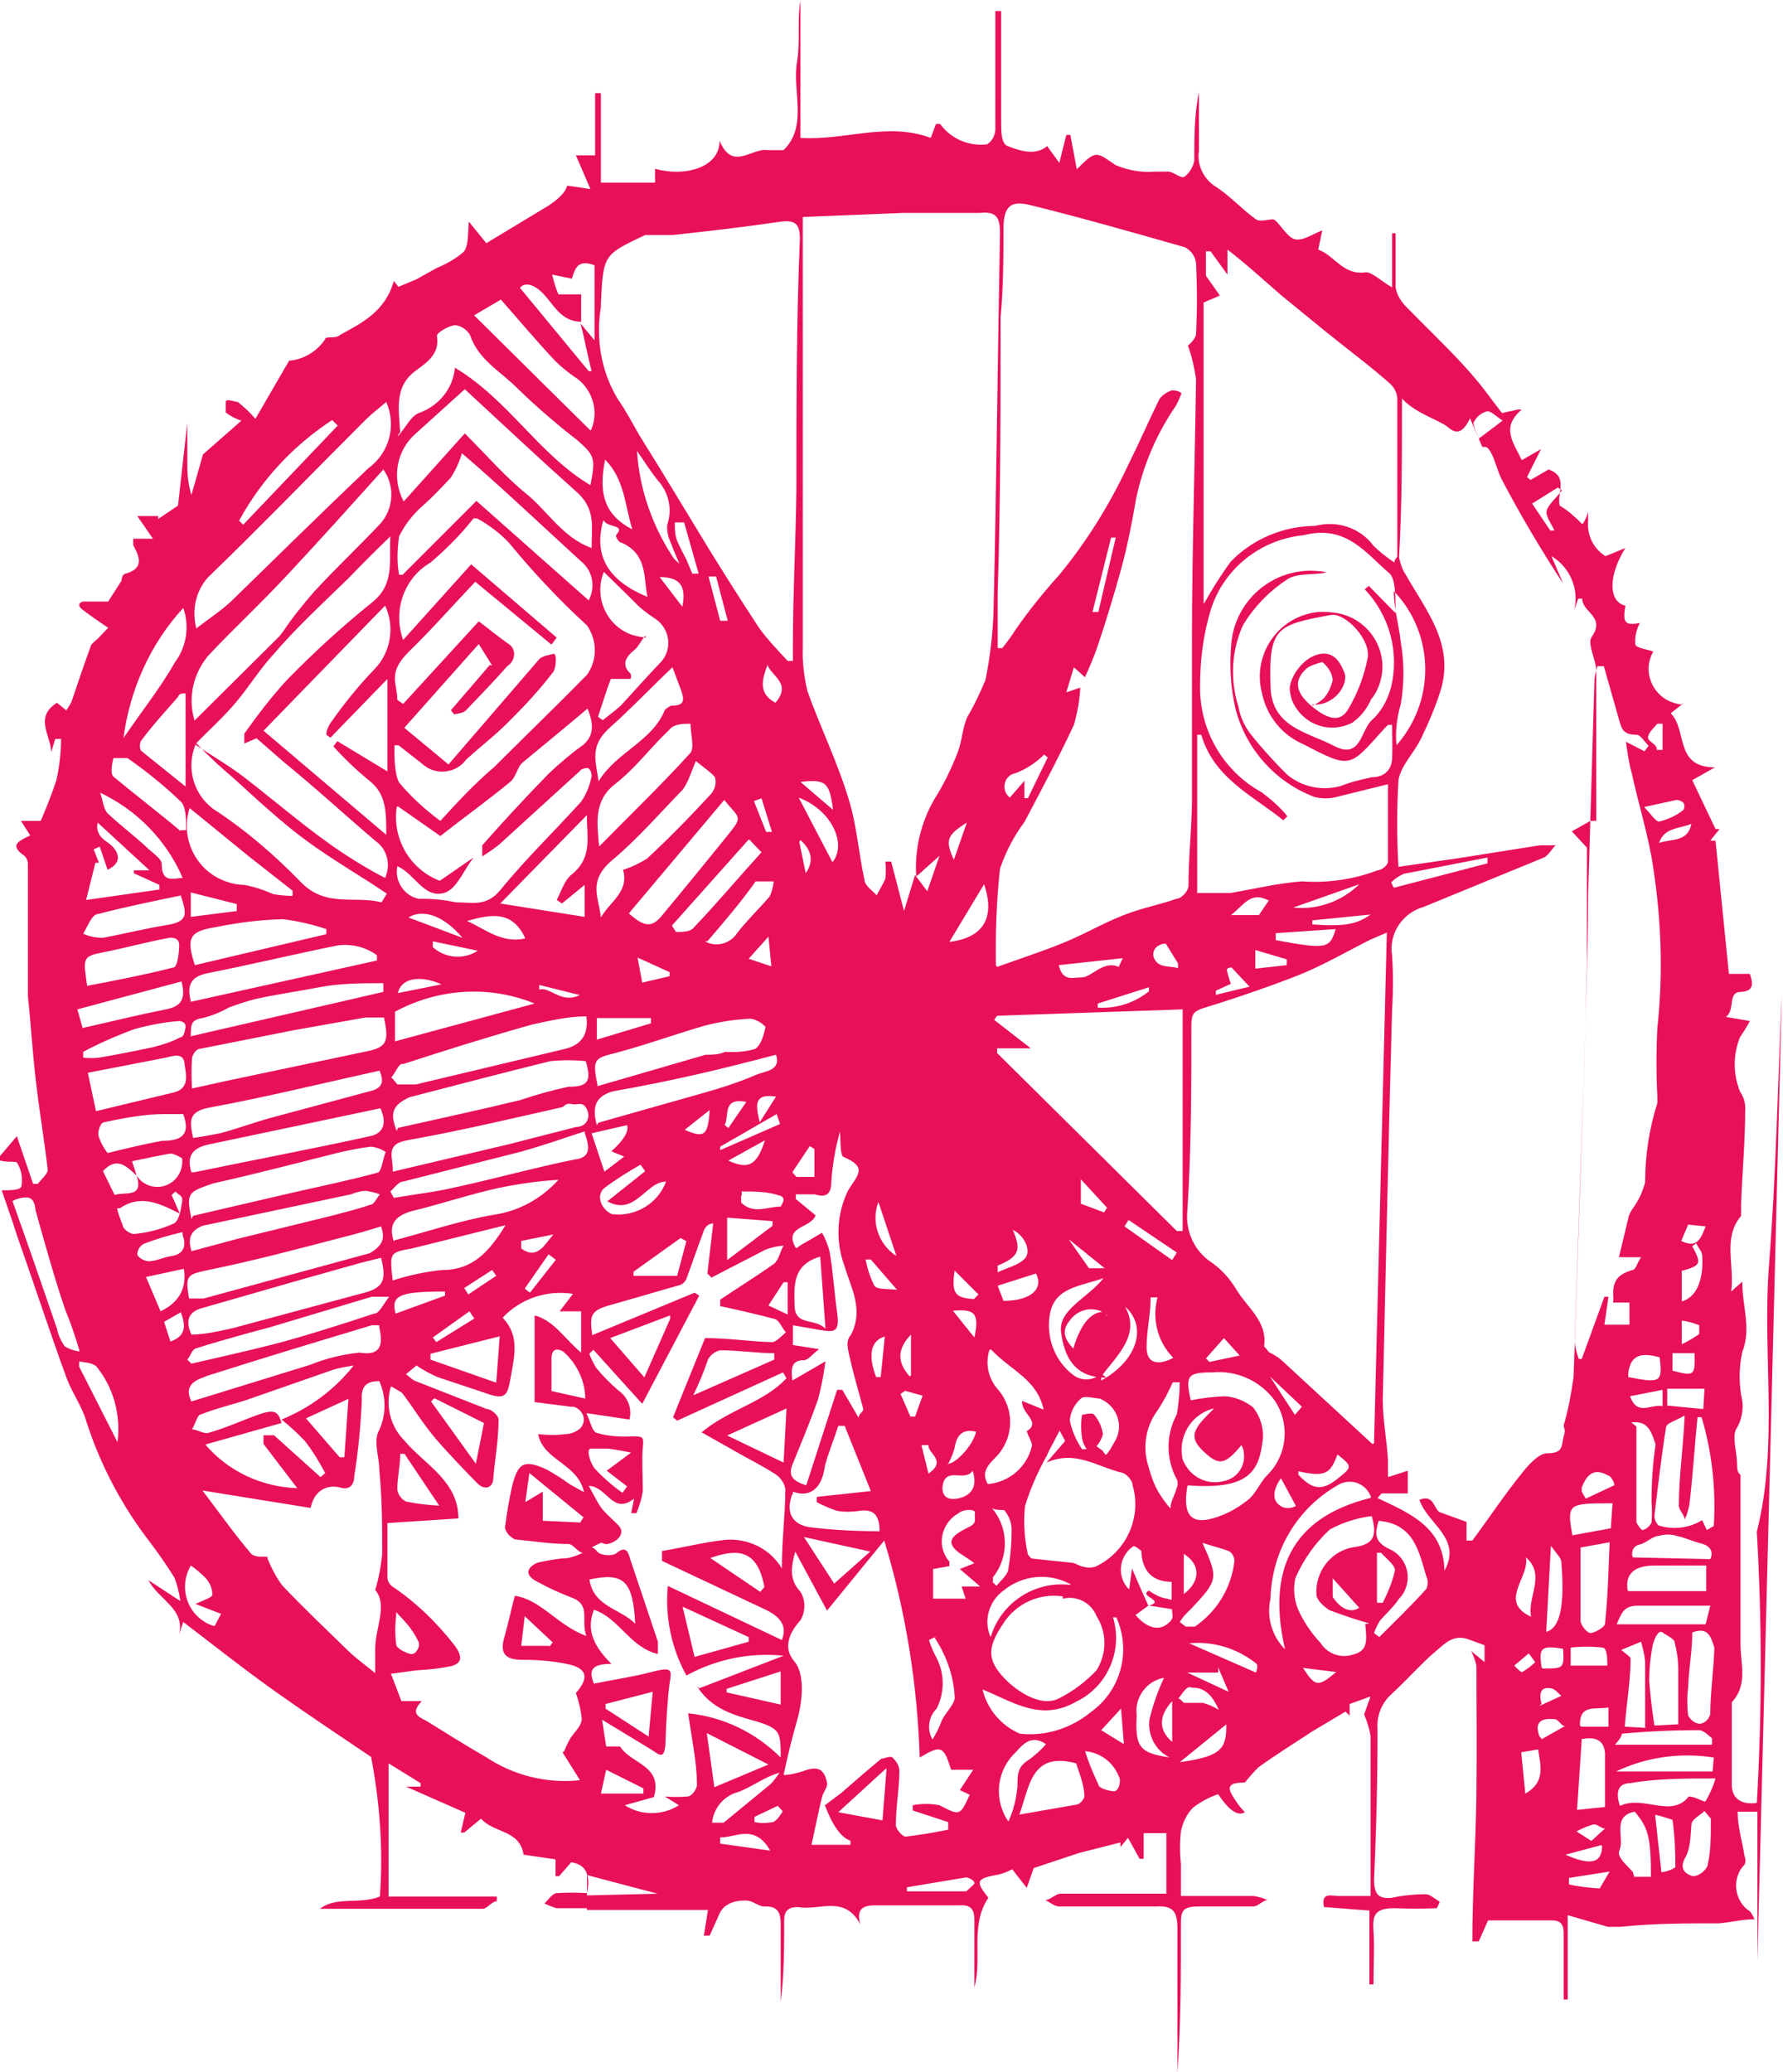 <?xml version="1.0" encoding="UTF-8"?>
<svg xmlns="http://www.w3.org/2000/svg" id="Layer_2" viewBox="0 0 30.65 35.62">
  <defs>
    <style>.cls-1{fill:#e81058;}</style>
  </defs>
  <g id="Layer_1-2">
    <path class="cls-1" d="m28.95,12.08l-.23.18c.29.29.06.93.76.93l-.39.22.4.84h.07s-.16.2-.16.2h.09s.23,2.29.23,2.29h.36c.06.17.07.3-.16.31s-.08.29-.25.43l.41.07c-.05.1-.11.19-.17.28-.12.3-.12.63,0,.93.06.09.1.2.09.32,0,.54-.05,1.07-.07,1.61v.21c-.32.38-.11.83-.17,1.3l.19-.17c0,.44.16.8,0,1.21-.06.28-.06.56,0,.84.02.16-.01.32-.09.46-.1.14,0,.41,0,.62s.06.15.06.21v2.9c0,.33.13.69-.15.99v.18c0,.41,0,.83,0,1.24,0,.22.15.35.43.31.09-1.55.09-3.11,0-4.66.38-1.51.09-3.06.21-4.59s.15-3.1.22-4.66c-.14,5.59-.28,11.13-.42,16.62v-2.56h-.34c0,.26.08.51.12.77.02.04.02.1,0,.14-.2.2-.19.53,0,.73.03.03.05.05.09.07.03.04.06.09.08.14-.22,0-.43.06-.62.07-.56,0-1.12,0-1.68.06-.07,0-.15,0-.22,0l-.69-.2v1.45s-.07,0-.07,0v-1.13c0-.19-.07-.24-.25-.23h-1.05s-.16.36-.16.36h-.11c0-.85.06-1.7.07-2.55s0-1.46,0-2.19c-.02-.09-.05-.17-.09-.25l.23.19v-.29s-.3-.11-.3-.11c-.26-.08-.41.11-.57.24s-.48.48-.73.71c-.17.15-.26.38-.24.61,0,.86-.02,1.72-.06,2.57,0,.24.06.35.31.32.19-.04.38-.06.58-.06.07,0,.16.08.24.13l-.05.11c-.24.01-.48.01-.72,0-.33,0-.39.1-.37.38s0,.61,0,.93h-.07s0-1.27,0-1.27l-.78-.06c-.06-.28.15-.18.28-.19h.52v-1.24c0-.5,0-1.01,0-1.51-.02-.13-.06-.25-.11-.37l.11-.31-.36.13v.2s-.07-.07-.07-.07l-.57.34c-.32.21-.64.41-.93.62-.08.08-.16.17-.23.26-.27,0-.33.06-.18.28.05.08.11.16.18.23q-.18.11-.46-.31c-.15.05-.3.13-.43.23-.11.11-.18.26-.21.41-.02.19-.02.37,0,.56v.55h1.25c.08.01.17.04.24.07-.08,0-.16.11-.25.11h-.93c-.29,0-.31.08-.31.31,0,.85,0,1.7-.06,2.55v-2.47c0-.29-.06-.41-.37-.39h-1.66c-.08,0-.16-.07-.24-.11.08,0,.18-.11.26-.11h1.82v-1.04h-.39v.44s-.07,0-.07,0l-.2-.36-.13.16v-.08s-.71.18-.71.18l-.78.26-.12.34-.25-.32c-.07.04-.15.07-.23.09-.39.07-.41.11-.18.4-.32.48-.1,1.03-.24,1.54v-1.16c0-.19-.07-.26-.25-.25h-1.45c-.2,0-.34.05-.26.33-.27-.52-.71-.23-1.07-.3-.18,0-.24.07-.24.24,0,.46,0,.93-.06,1.39v-1.34c0-.21-.06-.31-.29-.3-.08,0-.18-.09-.28-.1s-.38,0-.48.22-.11.25-.17.38h-.1s.07-.44.07-.44h-2.08v.41h0v-.44h-.52c-.07-.02-.14-.05-.21-.08.07-.07.13-.17.21-.18.17-.01.35-.01.52,0,.06-.29,0-.49-.27-.53l-.21.24h-.06s0-.29,0-.29l-.55-.08c-.06-.43-.52-.37-.73-.62l-.29.24h-.06s.08-.34.08-.34l-1.02-.45h.25v-.06s-.55-.34-.55-.34v2.29h1.86s0,.08,0,.08c-.08,0-.17.13-.24.13h-2.8c.29-.22.67-.07,1.03-.21.06-.8,0-1.61-.15-2.4-.52-.35-1.09-.73-1.64-1.12s-1.05-.79-1.59-1.2l-.07.21c.1-.44-.34-.58-.53-.93l.55.36c-.02-.14-.05-.27-.1-.4-.13-.21-.27-.41-.42-.61-.48-.62-.85-1.32-1.09-2.06-.07-.26-.24-.49-.34-.75-.3-.82-.57-1.65-.86-2.47-.08-.26-.18-.53-.26-.77.15,0,.34,0,.34-.08.02-.13,0-.27-.07-.38,0-.06-.19,0-.35-.07l.34-.4.28.82h.08c.06-.08.18-.18.17-.25-.06-.52-.15-1.04-.21-1.58s-.08-.93-.13-1.4v-.35c0-.28,0-.56,0-.84v-1.08c0-.05-.02-.1-.06-.14-.28-.19-.08-.26.1-.35l-.16-.25h.34c.1-.23.19-.46.27-.7.05-.23.08-.47.08-.71h-.1s-.07.23-.07.23c0-.28-.3-.6.1-.85l.16.13s.07-.1.09-.15c.11-.33.22-.65.34-.98,0,0,.07-.07.11-.1l.18-.19c-.18-.12-.31-.21-.44-.31s0-.14,0-.14h.44s.23-.36.23-.36c0,0,0-.11.07-.12.32-.09.24-.29.13-.49v-.11s.34,0,.34,0l-.27-.39h.36s0,.05,0,.05l.34-.23.16-1.42v.64c0,.2,0,.35.07.6l.2-.7.66-.58c-.1-.03-.19-.08-.27-.14v-.18c0-.07.16,0,.21,0,.11.09.21.18.3.29l.58-1c.25-.02.48-.16.62-.37,0-.06.18,0,.25-.07.38-.21.78-.4.93-.93l.08.1.31-.13.34-.19c.17-.07.33-.16.47-.28.09-.11.07-.32.09-.52l.3.37,1.06-.64c.2-.13.31-.25.33-.35l.4.06-.25-.58h.33v-1.07s.1,0,.1,0v1.54h.93v-.24c.48.14,1.11,0,1.11-.48.22.53.55.12.82.16h.28c.42-.41.15-.99.23-1.51.06-.34,0-.71.06-1.06v2.36c.76.05,1.49-.28,2.24,0l.09-.24h.07c.19.26.5.39.81.35.08-.05.13-.14.14-.24V.19s.1,0,.1,0v1.92c0,.14,0,.36.11.4s.46.2.68,0l.21.29.12-.48h.07s.11.59.11.59c.34-.34.33-.3.67-.07.22.09.45.13.68.11h.22c.09,0,.21.12.28.09.09-.07.15-.17.17-.28,0-.39,0-.79.08-1.18v1.01c-.04.24.08.49.29.62.25.16.45.39.69.56.07.05.21,0,.29,0s.23.3.37.34.3-.08.48-.15l-.07.33c.28.1.43.45.82.39.11,0,.26.15.45.26v-.93s.06,0,.06,0v.93c.02.12.08.22.16.31.33.34.68.67,1.01,1.03.33.36.44.54.66.82l.27-.06h.07c-.37.31-.14.57,0,.87l.33-.19-.24.48.06.05.31-.18c.35.12.14.41.19.62.08.05.17.11.24.18.05.04.1.09.15.14.05-.06.08-.14.1-.21v-1.32c0-.06,0-.11,0-.17v1.65c-.02.24.09.47.3.6l.34-.14c-.31.5-.28.93,0,.99-.05.31,0,.34.25.3-.06.11-.09.24-.08.36,0,.07.21.09.31.13-.17.29-.06.66.23.83.08.04.16.07.25.08ZM2.35,20.21c-.17-.16-.34-.34-.58-.08l.2.41c.19-.06.5.06.38-.33.13.2.4.25.59.12.14-.09.21-.26.19-.42,0,0-.14-.09-.21-.08s-.41.08-.65.13l.08.25Zm17.4,7.39c.3-.09-.19-.16,0-.26.05.04.11.07.17.1.07.03.15.04.22.06v-.31c-.35,0-.51-.21-.52-.53,0,0-.11-.1-.14-.08-.22.15-.28.45-.13.67.02.03.04.05.06.07l.05-.36c.1.24.19.44.28.64l-.22.16c.18.21.38.28.54.16s.07-.19.09-.26l-.39-.06ZM9.99,5.53c-.36,0-.48-.32-.68-.51s-.34-.13-.37-.07l1.18,1.43h.05c-.07-.27-.12-.55-.19-.82l.24.29v-1.29c-.31-.12-.34.09-.39.23l-.34-.07c.03.11.06.23.11.34h.19s.2,0,.2,0v.48Zm-5.15,18.93l-1.31.37c.39.46.97.73,1.58.75l-.58-.76v-.15s.14,0,.18,0l.8.72.08-.07c-.1-.19-.21-.37-.34-.54-.13-.14-.26-.26-.41-.38.49-.2.92-.52,1.24-.93-.12.02-.23.04-.34.07l-1.52.53c-.25.08-.51.14-.76.24-.07,0-.1.17-.16.26.09,0,.2.08.28.06.29-.08.57-.21.85-.31s.35-.07.41.14Zm-1.48-11.66c.28.19.58.36.85.57.57.44,1.13.93,1.71,1.31.23.15.46.29.7.41.1-.22.04-.49-.16-.63-.53-.45-1.05-.93-1.58-1.36l-.47-.41-.21.09v-.17c.23-.32.47-.64.74-.93.46-.47.94-.91,1.45-1.32.39-.31.3-.67.32-1.14-.28.27-.49.48-.7.7-.45.44-.93.88-1.32,1.34-.23.25-.42.56-.64.82s-.46.47-.68.7c-.19.43-.03.94.38,1.18.51.34.98.75,1.41,1.19.43.46.93.24,1.4.36l.09-.15-.32-.21c-.38-.24-.77-.48-1.13-.75s-.8-.67-1.18-1.02c-.24-.2-.45-.4-.65-.61h0Zm6.34,17.3h0c.03-.08.07-.16.11-.23.07-.1.18-.2.19-.31-.01-.16-.05-.31-.1-.46.23-.26.2-.43-.16-.5-.25-.05-.5-.07-.76-.07-.3,0-.39-.11-.31-.39s.11-.45.18-.71c.46.07.73.51,1.23.69-.1-.26.08-.52-.23-.65-.21-.08-.41-.17-.61-.28-.22-.11-.2-.24,0-.33.18-.04.35-.07.53-.08.09-.02.17-.05.25-.09-.08,0-.16-.14-.24-.15-.31,0-.62-.05-.93-.08-.08-.04-.15-.11-.17-.2.03-.24.07-.47.12-.7.1-.42.21-.48.6-.3.14.08.27.16.39.25l.25.14c-.11-.5-.7-.54-.79-1,.16.02.32.02.48,0,.1,0,.25-.07.28-.15.06-.11.01-.24-.1-.3-.03-.02-.06-.02-.1-.02l-.62-.08v-1.49c.34.09.53.42.8.64v-.71h-.37s.23-.3.23-.3c-.45-.07-.9.08-1.21.41.3.31.2.67.14,1.02s-.1.4-.48.26l-.78-.26c-.13-.06-.25-.12-.36-.2l-.18.15s.09.08.14.11l1.25.49c.08,0,.21.12.2.19,0,.33-.06.66-.09.99,0,.18-.15.22-.27.1s-.49-.5-.72-.77-.38-.53-.58-.79c0,0-.11-.07-.19-.11-.1.33-.01.69.23.93.34.41.93.69.93,1.34l-1.22.08v.93c0,.06.03.11.07.15.42.28.78.63,1.09,1.03.13.18.13.3-.07.35-.19.04-.38.06-.58.07l-.45.06.18.47h.35c-.2.21-.06.27.08.34.34.21.67.42,1.02.62.48.32,1.05.46,1.62.4l-.3-.48Zm12.86-17.97c.07-.03.13-.07.19-.12.08-.09.13-.2.16-.32-.01-.12-.08-.23-.18-.31,0,0-.2.05-.27.11-.22.2-.2.41.09.65s.49.27.62.06c.16-.27.28-.57.34-.89.06-.31-.38-.78-.63-.74-.93.17-1.07.22-1.04,1.2,0,.73.63.81,1.09,1.05s.46-.25.64-.43c.17-.15.28-.35.34-.57.15-.6-.02-1.24-.45-1.69l.07-.06.46.47c0-.28,0-.58-.1-.68-.41-.35-.75-.85-1.48-.66-.73.07-1.36.56-1.59,1.26-.13.42-.19.86-.19,1.31-.02.77.39,1.48,1.06,1.85.16.12.31.25.44.41l-.07.07c-.53-.43-1.19-.72-1.41-1.47h-.07v2.72h.57c.41-.07.82-.17,1.23-.2.44.03.88-.03,1.3-.19.07,0,.18-.09.18-.15v-1.33s-.89.22-.89.22c-.12.03-.25.03-.37,0-.67-.25-1.18-.82-1.36-1.51-.09-.38-.11-.78-.07-1.17.09-.75.77-1.29,1.52-1.2.04,0,.07.01.11.02-.23.05-.51,0-.69.13-.3.2-.55.46-.74.77-.2.44-.23.94-.08,1.41.03.17.1.33.21.47.19.24.4.47.62.69.26.22.61.29.93.2.17-.07.35-.11.53-.15.2,0,.34-.11.35-.32s0-.38,0-.58h-.07s-.06.06-.06.06c-.61.68-.57.7-1.4.27-.37-.16-.63-.49-.71-.89-.15-.59.21-1.2.8-1.35.14-.04.28-.04.43-.02.51.05.89.51.84,1.02-.02.17-.08.34-.19.47-.07.16-.18.3-.32.4-.36.19-.8.06-1-.3-.05-.08-.07-.18-.08-.27,0-.21.22-.53.48-.6s.38.11.46.31-.17.58-.55.55Zm1.54-5.28s0,.07,0,.1c0,.88,0,1.75-.05,2.63.02.1.05.2.11.29.35.62.84,1.19.61,1.98-.09.29-.21.57-.34.84-.12.25-.35.47-.39.72-.03.5-.03,1,0,1.49l1.04-.15,1.39-.22c.09,0,.18,0,.27,0-.07.07-.12.17-.2.21l-2.07.85c-.36.1-.6.46-.54.83.02.31.02.62,0,.93-.06,2.24-.11,4.48-.16,6.71,0,.34.07.7.09,1.04v.29s.34-.11.34-.11v.39s-.45,0-.45,0l-.07.08c.55.26,1.14.5,1.15,1.25.31-.56-.29-.8-.43-1.22.27-.11.24.19.37.22l.44.16v.32h.1c.29-.39.56-.8.87-1.18.11-.14.29-.33.43-.32.28,0,.23-.16.27-.29s0-.13,0-.19c.08-.27.13-.55.17-.83.08-2.37.17-4.74.23-7.1v-2s-.26-.28-.26-.28l.32-.18h.1v-2.57c0-.2-.16-.47-.08-.59.25-.35-.17-.43-.16-.66h-.07s-.07.2-.07.2c.09-.36-.07-.74-.39-.93l.2.47c-.38-.58-.73-1.17-1.05-1.78-.08-.15-.11-.32-.19-.47s-.13-.08-.15-.1l-.21-.49c-.11.23-.22.29-.37.16s-.54-.23-.78-.48Zm-6.96,9.77c.39-.14.76-.26,1.13-.41s.67-.33,1.02-.47.62-.18.93-.29c.09,0,.21-.14.21-.22,0-.47.05-.93.06-1.42v-2.8c0-1.5.05-3,.07-4.5-.03-.19-.07-.38-.14-.57,0,0,.13-.1.14-.2.02-.4.02-.81,0-1.21-.01-.12-.08-.22-.19-.28-.88-.25-1.75-.5-2.64-.72-.35-.09-.48,0-.48.41s0,1.01-.05,1.51c0,1.59,0,3.18-.05,4.76v.93h.08c.08-.1.16-.21.23-.32.23-.33.48-.64.75-.94.47-.57.86-1.2,1.17-1.86.19-.38.36-.77.55-1.16.05-.07.13-.12.21-.15.05,0,.11,0,.17.05-.03.08-.06.15-.1.22-.33.48-.56,1.02-.68,1.59-.07.41-.15.82-.26,1.22s-.27.93-.41,1.34c-.06.17-.13.34-.21.51l-.19-.17-.13.43.24-.08c-.01.22-.05.43-.11.64-.26.56-.56,1.12-.85,1.67-.18.24-.32.51-.42.8-.06.55-.08,1.11-.07,1.66Zm-1.39-1.56c-.03-.46.08-.92.31-1.32.16-.25.29-.52.4-.8.08-.2.08-.42.17-.62.12-.2.22-.42.31-.63.08-.4.13-.81.14-1.22.05-2.15.07-4.32.11-6.47,0-.27-.07-.37-.35-.34h-1.32s-1.72.07-1.72.07v2.34c0,1.69,0,3.37,0,5.05-.01.25.02.51.08.76.22.62.51,1.2.71,1.86.14.45.17.93.27,1.38,0,.1.13.18.21.27.05-.1.11-.19.15-.29.01-.1.01-.19,0-.29h.1s.22.85.22.85l.19-.62.21.28.21-.61-.38.34Zm7.87,9.75l.22-8.78-.28.12c-.4.2-.79.43-1.21.6s-1.11.41-1.67.58c-.18.06-.19.12-.2.26,0,1.07,0,2.15-.07,3.23-.03.32.1.64.36.84.2.13.36.3.48.5.19.32.54.55.48.98,0,0,.06.07.08.1.08.04.15.08.22.14l1.56,1.44Zm-10.07-13.45h.08v-.28c0-.89.05-1.77.06-2.66,0-1.45,0-2.88.06-4.32,0-.26-.09-.32-.33-.29-.61.09-1.21.16-1.86.23h-.47c-.72.34-.72.34-.76,1.17v.06c-.09.55,0,1.11.29,1.59.14.2.25.41.37.62.4.64.79,1.29,1.18,1.93.29.47.58.93.89,1.4.15.2.32.38.49.56Zm7.15-.99c.14-.25.29-.49.46-.72.38-.39.91-.61,1.45-.61.37-.1.77.03,1,.34.11.11.23.2.36.29,0-.07.05-.08.05-.11v-2.69c0-.11-.05-.21-.13-.28-.35-.31-.73-.59-1.1-.89l-.76-.62c-.29-.25-.58-.52-.93-.79v.43s-.29-.4-.29-.4h-.08v.42s.24.34.24.34l-.28.12v5.17Zm-8.68,18.65l1.45-.56c-.58-.06-1.16.06-1.67.34-.26-.47-.37-1.01-.32-1.54l1.96.93c.11-.28-.07-.43-.34-.55l-1.72-.81v-.17c.36-.06.72-.15,1.07-.19.4-.04.79.15.99.49,0-.51.06-.93.06-1.37-.02-.1-.08-.19-.17-.25-.23-.15-.48-.27-.72-.41l-.55-.31c.48-.4,1.07-.51,1.46-.93l-.06-.1-1.82.83-.07-.06.55-1.36c.4,0,.77.06,1.15.07.07,0,.16-.1.24-.17-.07-.07-.11-.21-.2-.23-.3-.08-.61-.15-.93-.22v-.11c.31-.21.62-.4.93-.62.08-.07.1-.21.16-.31-.1.01-.21.03-.31.07l-.93.48-.07-.07.1-.86c-.1,0-.15.08-.17.15-.1.26-.19.53-.29.8-.02.05-.07.1-.12.11l-1.11.32c-.41.11-.44.16-.39.54l1.76-.73.08.05-.98,1.86-.84-.93-.07.07c.03.08.07.16.11.23.12.15.25.28.39.4.16.11.24.31.19.5l-.74-.11c.07.15.1.32.18.34.2.06.4.07.61.06.18,0,.2,0,.18.19s0,.5,0,.75c-.02.13-.06.26-.11.38h-.09s.05-.25.05-.25c-.37.29-.46-.21-.78-.22.08.14.14.27.21.37s.21.21.31.32,0,.24-.13.29-.12,0-.18,0c-.05.02-.11.05-.16.08.06,0,.1.1.16.11.08.03.17.03.25,0,.15-.13.21-.08.25.08l.48,1.43v.21c-.48-.11-.67-.62-1.1-.76-.14.35,0,.63.3.93-.33,0-.4.1-.3.34.34-.07.69-.12,1.03-.21s.3,0,.27.21-.06.66-.07,1-.12.21-.25.13l-.84-.51.07.46h.24c.18.3.74.32.58.87l-.5.14c.28.18.65.18.93,0h0l-.24-.15c.13.01.26.01.39,0,.07,0,.17-.14.16-.21,0-.39-.09-.78-.15-1.22.6.06,1.16.33,1.59.76,0-.39,0-.48-.32-.59s-.83-.17-1.12-.64l.03.03ZM28.27,12.91l.07-.09c-.07-.07-.15-.2-.21-.19-.26,0-.26-.14-.31-.3l-.25-.88h-.11c-.02.07-.04.14-.05.21l-.11,3.73c0,1.08-.05,2.15-.08,3.23-.05,1.47-.1,2.94-.15,4.4,0,.12.03.23.07.34h.05s.39-1.07.39-1.07h.07s-.07.48-.07.48h.43v-.38h-.28s.01-.09,0-.14c0-.23.07-.34.33-.42.06,0,.08-.12.15-.22h-.38s.17-.71.17-.71c.02-.05.04-.09.07-.13.1-.14.17-.29.21-.45,0-.46.07-.92.21-1.36,0-.04,0-.08,0-.11-.02-.39-.02-.79,0-1.18.1-.92.07-1.84-.07-2.75-.08-.55-.25-1.08-.37-1.63-.05-.17-.07-.34-.1-.54l.33.17Zm-19.81-1.47l-.23-.37-1.28,1.44.76.63,1.56-1.81c.06-.06.17-.07.24-.09s.05.24,0,.31c-.22.29-.47.56-.73.82-.24.25-.52.46-.77.69-.16.22-.48.27-.7.11-.02-.01-.04-.03-.05-.04l-.41-.32h-.07c0,.22,0,.48.08.64.21.25.45.47.71.66.3-.33.59-.64.93-.93.52-.52,1.06-1.04,1.59-1.58.18-.25.18-.59,0-.85-.48-.44-.93-.92-1.34-1.42-.16-.17-.35-.31-.55-.42h-.06c-.22.28-.47.53-.74.76-.46.27-.65.83-.47,1.33l1.17-1.3,1.47,1.26-.09.12-1.31-1.08c-.38.4-.74.81-1.13,1.19s-.21.55-.21.84l.1.07,1.3-1.42c.16.12.33.26.5.38.11.06.14.2.07.31-.02.03-.04.06-.07.07-.23.26-.48.52-.72.77-.05.05-.13.05-.2.07l-.06-.07.67-.78Zm11.78,9.72h.09v-3.81s-3.19.11-3.19.11l-.05.07.63.49h-.58v.08s3.09,3.06,3.09,3.06Zm-6.02,6.53l-.55-1.02c-.07.26-.11.48.09.69.09.15.09.34,0,.49-.2.22-.3.48-.11.7s.15.68.05,1.03-.15.56-.23.93c.11,0,.21-.03.32-.06.26-.1.38-.06.43.21,0,.07-.07.15-.09.23-.06.25-.11.5-.18.82h.67v-.07q-.24-.08-.44-.61l.28-.21c.23-.2.46-.4.69-.59.06,0,.17-.07.21,0,.06.06.1.13.1.21,0,.31-.06.61-.06.93,0,.07.11.2.17.2.24-.03.49-.07.73-.12v-.13s-.61-.2-.61-.2v-.09c.15-.03.31-.03.46,0,.35.18.35.19.52-.18l-.17-.08.23-.35h-.38c-.13-.41-.17-.43-.54-.21-.04-1.26-.24-2.52-.61-3.73l-.98,1.2Zm-7.4-13.82c-.08.54.22,1.07.74,1.27l.58-.4c-.17.22-.28.52-.48.6-.37.13-.53-.33-.83-.45-.05.26.12.51.37.56.03,0,.06,0,.08,0,.19,0,.37.02.56.06.28,0,.52.08.76-.21.43-.53.93-1.01,1.39-1.52.09-.13.15-.28.18-.44,0-.06-.02-.12-.07-.14,0,0-.1,0-.14.06l-1.35,1.23c-.1.09-.21.16-.32.23v-.19c.37-.42.75-.83,1.14-1.23.19-.18.39-.35.6-.5.18-.16.18-.35.07-.62-.39.33-.76.63-1.12.93-.09.08-.11.25-.21.33-.4.33-.82.63-1.2.93l-.73-.51Zm-2.23,12.9c.07.17.15.33.26.48.37.39.76.76,1.15,1.14.15.14.32.26.45.37,0-.14,0-.28,0-.42,0-.36.22-.75,0-1.01.06-.2.1-.41.12-.62,0-.48,0-.93-.05-1.45,0-.22-.11-.5,0-.68.12-.27.12-.57,0-.84-.2,0-.32.07-.3.33-.02.43-.06.87-.13,1.3,0,.14-.07.25-.24.2s-.44,0-.51.35l-1.86-.3c.29.38.55.75.84,1.09.08.07.23.04.28.05v.02Zm-.06-14.21l2.11,1.79c0-.4,0-.7-.29-.93-.22-.18-.43-.38-.62-.59l.07-.09.86.52v-1.59s-.98,1.01-.98,1.01l-.07-.05c0-.07.03-.14.07-.2.23-.33.48-.64.76-.93.28-.29.35-.73.18-1.09l-2.08,2.14Zm-1.19-.17l1.46-1.45.07-.09c.16-.24.34-.46.53-.68.37-.4.76-.77,1.14-1.17.23-.26.25-.65.05-.93-.54.6-1.07,1.19-1.62,1.78s-.93.93-1.39,1.42c-.26.31-.35.72-.24,1.1v.02Zm0-1.56c.24-.19.46-.33.64-.5.78-.76,1.56-1.53,2.35-2.28.36-.26.49-.73.31-1.14-.13.11-.25.2-.36.31-.93.93-1.79,1.82-2.7,2.7-.22.24-.29.58-.2.9l-.04.02Zm4.66-3.37c.37.37.69.74,1.05,1.03s.62.75,1.12.93c0-.35.07-.64-.22-.93-.65-.58-1.29-1.18-1.96-1.8l-.84.76c-.34.29-.42.78-.21,1.17l1.05-1.17Zm5.7,13.99s.09-.07.14-.09l.29-.17c.06.1.1.21.13.32.06.34.08.7.13,1.05s-.05.34-.3.3l-.46-.08v.34s.45.07.45.07c-.13.1-.19.19-.26.19-.23,0-.22.16-.2.35l.57-.33c-.03.22-.07.44-.13.66-.13.37-.29.75-.44,1.12-.07.18,0,.28.24.35l.53-1.64h.09s.28.48.28.48c0-.07.09-.11.08-.15-.07-.27-.15-.53-.21-.79s-.1-.37,0-.49c.22-.43,0-.8-.11-1.17-.16-.43-.14-.9.06-1.31.16-.26.34-.39-.07-.57-.07,0-.06-.29-.07-.44-.08.28-.13.57-.15.87,0,.18-.07.28-.28.21-.11,0-.22,0-.33,0v.08s.34.28.34.28c-.08.23-.56.18-.34.56h0Zm-6.85-11.57h.07s1.27-1.27,1.27-1.27l1.93,1.71c.12-.23.07-.51-.13-.67-.68-.62-1.35-1.26-2.05-1.86-.04.15-.11.29-.19.42-.16.17-.32.34-.49.49-.17.15-.3.32-.4.52-.03.22-.04.44,0,.66Zm0-2.39c.14-.17.22-.34.35-.39.34-.12.59-.42.62-.78.93.56,1.44,1.49,2.33,2.02.09-.46.07-.51-.21-.76-.36-.28-.7-.57-1.03-.89-.29-.3-.68-.49-.83-.93-.05-.09-.15-.16-.25-.17-.11,0-.32.13-.32.18.06.34-.21.48-.4.63-.32.26-.26.62-.23,1.03l-.04.05Zm-3.55,11.22l.59-.13,2.42-.51c.34-.07.38-.17.29-.58h-.32s-1.24.22-1.24.22l-1.61.32c-.06,0-.12.1-.13.16-.01.17-.01.35,0,.52Zm14.92,5.87c-.09.18-.17.31-.23.45-.15.27-.28.56-.37.86-.03.28-.01.56.05.83,0,0,.05.07.07.07l.67.07c.07,0,.14.06.21.07.07.02.14.02.21,0,.53-.25.8-.84.64-1.4,0-.08-.11-.21-.2-.22-.41-.1-.79-.39-1.28-.17l.32-.37-.1-.19Zm-11.47-6.04l.08.1h.32s2.56-.61,2.56-.61q.43-.1.37-.56c-.3,0-.61.07-.93.14-.75.21-1.48.44-2.22.68-.07-.03-.13.15-.21.24h.02Zm13.66,7.01c-.09.54.09.7.61.49.17-.07.33-.17.47-.29.12-.12.19-.3.31-.41.33-.34.38-.87.11-1.27-.25-.34-.66-.52-1.07-.48-.42,0-.47.05-.37.48.19-.04.38-.06.58-.07.18.01.35.08.49.19.12.15.18.34.17.53-.06.55-.21.9-1.31.81h.02ZM3.31,20.9l1.72-.4c.48-.11.93-.2,1.45-.34.08,0,.1-.24.15-.36-.08-.05-.16-.08-.25-.09-.19.02-.37.06-.55.1-.72.18-1.44.37-2.16.53-.44.15-.47.16-.38.61l.03-.05Zm3.52-1.51c.71-.16,1.41-.31,2.11-.48.27-.09.55-.17.83-.23.34,0,.4-.09.3-.44-.2-.02-.4-.02-.61,0-.81.2-1.61.41-2.42.62-.28.13-.35.26-.22.58l.02-.05Zm-3.54,3.55c.23,0,.48-.06.71-.11l2.19-.59c.38-.09.47-.2.36-.62l-.36.09-1.03.29-1.67.48c-.2.05-.33.17-.2.46Zm3.46-2.8l1.99-.47,1.17-.3c.16,0,.25-.15.18-.3s-.16-.07-.25-.09-.11,0-.17.05c-.89.2-1.77.41-2.67.57-.4.07-.23.31-.25.54Zm16.78,7.76c-.23-.06-.45-.14-.67-.22-.09-.05-.22-.17-.23-.26-.03-.41.26-.78.67-.83.33-.05.37-.21.28-.53-.25.03-.5.11-.72.23-.25.23-.45.51-.59.83-.05.21-.02.43.08.62.09.18.21.35.35.5.12.19.35.27.56.2.29-.07.22-.3.21-.53h.05ZM3.28,20.15h.06c1.01-.21,2.02-.4,3.02-.62.24-.05.29-.23.18-.48l-2.99.63c-.26.07-.34.21-.26.47Zm6.99-1.48l1.86-.54c.1,0,.22,0,.34-.05.17.01.35,0,.51-.05.1-.06.15-.24.18-.38-.07-.07-.15-.12-.25-.14-.26.01-.51.05-.76.11-.53.15-1.04.34-1.57.48-.36.09-.4.1-.31.55h0Zm-3.73-.27c-1,.22-1.97.46-2.95.64-.36.07-.33.24-.27.52.15-.02.31-.05.46-.08.31-.08.62-.2.93-.28l1.71-.46c.16-.06.18-.16.1-.35h.02Zm22.72,5.96h-.08c-.05.5-.08,1.01-.14,1.51-.02.09-.04.17-.08.25,0-.08-.11-.17-.1-.25,0-.48.07-.93.1-1.54-.15.09-.31.13-.32.2-.08.5-.14,1.02-.2,1.52,0,.06.02.12.07.17.25.08.52.05.75-.09l.08.17.12-.07c.04-.63-.03-1.27-.21-1.87h.02ZM3.28,17.22l3.2-.71v-.09c-.19-.14-.43-.2-.67-.17-.75.15-1.49.33-2.25.48-.28.06-.35.2-.28.48Zm5.32-1.69l1.45.23v-.55s-.39.32-.39.32l-.09-.06c.08-.15.13-.34.26-.44.37-.3.25-.67.26-1.02l-1.48,1.51Zm-2.05,5.55c-.22.07-.43.13-.63.18-.77.2-1.55.41-2.34.57-.36.08-.4.08-.33.49.08,0,.17,0,.25,0l2.86-.78c.23-.14.26-.26.19-.46Zm7.07,4.6c-.12.32,0,.52.29.57.4.05.81.07,1.21.07,0-.26-.09-.39-.35-.35-.13.02-.26.02-.38,0-.12-.04-.24-.09-.35-.15v-.09s.93-.1.93-.1l-.45-1.12h-.11c-.07.22-.17.46-.23.69-.05.38-.25.55-.55.44v.05Zm-3.33-11.12c.57-.58,1.09-1.08,1.58-1.62.07-.09,0-.33,0-.5-.12,0-.29,0-.37.11-.32.3-.57.65-.93.93s-.31.65-.27,1.08Zm1.68-1.5l-.14.35c-.03.06-.06.12-.1.17-.4.41-.77.84-1.2,1.2s-.24.63-.2.99c.15-.27.49-.44.38-.82.14-.04.28-.11.41-.19.38-.35.75-.73,1.1-1.11.07-.08.1-.19.07-.29-.05-.07-.17-.15-.33-.28v-.03Zm-1.81-5.67c.15-.34.01-.74-.31-.93-.11-.08-.21-.16-.31-.26-.32-.34-.62-.7-.93-1.05l-.46.27,2,1.98Zm-3.64,15.39s-.09,0-.13,0c-.93.28-1.86.56-2.8.86-.19.07-.45.14-.3.45l2.04-.63c.27-.11.56-.18.85-.21.3.05.43-.06.34-.43v-.03Zm4.56-11.84c-.07.09-.1.16-.15.21s-.32.22-.09.43c.01.03.01.06,0,.09-.04,0-.09,0-.13,0h-.21c-.08.21-.15.44-.22.65l.08.06c.1-.08.21-.16.31-.25.23-.25.46-.51.7-.76.18-.21.15-.52-.06-.7-.01-.01-.03-.02-.04-.03-.14-.09-.27-.19-.38-.31l-.51-.5c-.17.42.03.9.45,1.07.08.03.18.05.27.06v-.03Zm-1.04,8.51c-.36.12-.71.24-1.06.34l-2.05.52c-.08,0-.15.11-.22.17l.06.11c.35-.06.71-.1,1.05-.18.69-.15,1.37-.34,2.06-.48.26-.03.27-.18.17-.46v-.03Zm8.23,7.99c-.4-.06-.8.12-1.02.46-.24.36-.29.57-.07.85s.7.62,1.03.44c.24-.12.46-.29.64-.48.18-.29.18-.65,0-.93-.09-.23-.34-.36-.58-.3v-.03Zm-7.46-11.74c.28.25.41.25.6,0,.35-.42.7-.85,1.04-1.27s.28-.33,0-.68l-1.64,1.95Zm-.53,3.6l1.8-.51c.32-.09.63-.19.93-.32.15-.06.42-.07.33-.34-.46.12-.93.24-1.37.34s-.93.2-1.44.29c-.26.08-.37.23-.27.58l.02-.03Zm-7.06,4.07l.07.07c.47-.11.93-.21,1.4-.33s1.17-.34,1.74-.53c.09,0,.15-.15.26-.29-.1,0-.2,0-.3,0l-1.77.53-.41.11c-.28.08-.57.16-.85.25-.08.04-.08.14-.16.21l.02-.03Zm5.97-6.12c-.78-.32-1.66-.26-2.4.14v.51s2.4-.65,2.4-.65Zm-7.68,1.19l.14.66,1.33-.32c.3-.07.21-.33.19-.51s-.2-.12-.32-.09l-1.34.26Zm5.27,2.88c.57-.15,1.13-.34,1.71-.44.43-.06.82-.28,1.11-.6-.35.02-.69.07-1.03.14-.5.11-1,.28-1.5.4-.3.09-.39.24-.3.52l.02-.03Zm-1.17-5.26v-.09c-.24-.08-.49-.14-.75-.17-.39.01-.78.06-1.17.14-.44.07-.49.19-.34.65l2.25-.53Zm-2.32,1.75l3.3-.76v-.15c-.36,0-.74,0-1.1.07s-.73.12-1.09.2c-.16.04-.31.09-.47.15-.14.08-.29.14-.45.18-.2.03-.2.11-.2.33Zm1.74-2.42v-.08s-.74-.58-.74-.58l-1.03-.84c-.17.53.12,1.1.65,1.27.09.03.19.05.28.05.18.03.35.09.51.16.11.02.23.03.35.03h-.03Zm11.98,7.81c-.08.24-.02.51.16.7.26.32.26.77,0,1.09-.13.15-.33.28-.19.52.37-.03.68-.3.76-.66,0-.07-.06-.15-.09-.25.26-.16-.1-.3-.08-.52l.37.15c-.11-.52-.56-.67-.9-1.03h-.03Zm-5.45-11.73c-.38.36-.71.71-1.07,1.03s-.25.57-.2.93c.3-.5.93-.69,1.14-1.23,0,0,.08-.07.12-.07.23,0,.21-.11.16-.26l-.15-.4ZM3.28,21.51l.78-.21,1.59-.39c.23-.06.48-.12.71-.2.07,0,.11-.11.17-.18-.08-.03-.16-.05-.24-.06-.09,0-.18.03-.26.06l-2.55.54c-.19.08-.26.2-.19.43Zm15.85,6.28c.18.58-.09,1.2-.63,1.46-.61.35-1.09,0-1.61-.21.08.34.32.62.64.76.44.05.88-.09,1.22-.37.52-.37.7-1.05.44-1.63h-.06ZM1.42,16.96c.53-.1,1.05-.2,1.56-.33.07,0,.1-.25.1-.39s-.16-.13-.22-.11c-.37.07-.73.17-1.09.24s-.34.1-.27.59h-.07Zm5.33,5.05c.28-.09.56-.15.85-.18.52,0,.8-.3,1.09-.77l-1.61.4c-.39.07-.38.07-.33.55ZM.22,20.66c.26.73.51,1.45.76,2.18.02.11.07.21.13.3.08.05.17.08.26.09-.07-.24-.15-.48-.25-.72-.19-.56-.35-1.14-.51-1.71-.02-.24-.13-.25-.35-.18l-.05.03Zm23.74-7.8c.72-.76.72-1.95,0-2.7,0,.3.09.59.12.88.06.35.06.71,0,1.06-.07.24-.1.49-.07.74l-.05.03Zm-21.84-.17c.32-.47.64-.87.89-1.31.2-.27.25-.62.14-.93-.57.62-.92,1.41-1.03,2.25Zm21.45,13.05c-.07-.21-.29-.32-.49-.25-.02,0-.05.02-.07.03-.71.4-1.15,1.14-1.17,1.96-.07.31.02.64.25.87-.31-1.34.1-2.26,1.46-2.6h0ZM3.12,15.39c-.48.1-.93.19-1.43.32-.11,0-.18.21-.26.34.11.05.23.07.34.07.37-.07.73-.16,1.1-.22s.34-.19.24-.5Zm20.58,10.75c-.06.2-.09.35.17.48.27.11.4.42.29.69-.02.06-.06.12-.11.17-.09.14-.22.25-.33.38-.04.07-.08.14-.1.21l.09.07c.27-.27.55-.54.81-.83.03-.07.03-.15,0-.21-.13-.43-.21-.91-.83-.96Zm-3.43-2.38h-.11c-.08.18-.17.35-.28.51-.19.27-.24.62-.14.93.04.15.09.3.17.44.06.1.13.2.21.29,0-.12.08-.24.11-.36.02-.04.02-.1,0-.14-.19-.35-.19-.77,0-1.12.03-.18.05-.37.05-.55ZM1.72,14.55l-.11.05.09.23h-.06s-.16.64-.16.64l1.26-.18v-.08s-.44-.2-.44-.2v-.05s.27,0,.27,0l-.89-.82q-.05.2.17.34c.21.15.26.35,0,.47l-.14-.41Zm1.47-1.04v-1.59c-.07,0-.11,0-.13.06-.21.24-.44.49-.64.76-.02.05-.02.11,0,.16l.77.62Zm25.66,16.13v-.93c0-.16-.02-.31-.06-.47,0-.07-.13-.12-.21-.18s-.15.14-.17.22c-.04.2-.06.41-.06.62.02.25.05.51.09.76l.39-.02ZM1.42,17.67c.49-.11.93-.22,1.43-.32.26-.05.35-.17.27-.48l-1.79.48.09.32Zm25.75,8.94v1.25c0,.07.11.21.17.21s.24-.09.25-.16c.05-.46.06-.93.08-1.4l-.5.09ZM3.15,19.15h-.33c-.34,0-.7.07-1.03.14-.06,0-.11.15-.1.22.03.11.09.22.16.31.31-.08.62-.15.93-.21.34,0,.5-.1.37-.46h0Zm-.05-4.88h.1c0-.17,0-.38-.08-.48-.29-.28-.6-.53-.93-.76h-.24s-.07.26,0,.32c.4.33.78.62,1.16.94h0Zm9.77.16l-1.32,1.48.07.11c.11,0,.25,0,.31-.08.39-.41.76-.85,1.16-1.29l-.21-.22Zm3.73,13.05l-.07-.21h.32s-.35-.3-.35-.3l.25-.1c-.15-.12-.35-.2-.39-.33s.17-.23.31-.3.07-.15.09-.23-.21-.07-.28,0c-.26.14-.37.47-.23.73.02.04.04.07.07.1,0,.03,0,.06,0,.08l-.28.05v.51h.57Zm11.25,3.56c.4-.19.88.22,1.18-.16.12,0,.27.11.29.08.07-.12.13-.25.17-.39-.54,0-1.01,0-1.46.08-.21,0-.26.15-.19.37h0Zm-6.94-6.84c-.39.07-.65.44-.59.83,0,.03.01.07.03.1.12.26.4.4.68.33.23-.04.39-.26.35-.5,0-.04-.02-.08-.04-.12-.29.35-.39.36-.67.09s-.09-.43.23-.75h0Zm7.09,3.15h1.33v-.44h-.89c-.34,0-.51.14-.46.43h0ZM1.72,13.62c.05.14.06.29.13.36.22.21.48.4.71.62.08.07.22.17.22.25,0,.33.19.25.36.24-.28-.65-.79-1.17-1.43-1.47Zm27.37,14.45c0,.32-.06.61-.07.93-.02.16-.02.33,0,.49.04.07.11.13.19.14.09,0,.17-.08.19-.17,0-.37.06-.76.07-1.14-.07-.23-.13-.35-.38-.26Zm-20.56-4.3l.06-.8-1.19.3v.1s1.14.4,1.14.4Zm-7.1-5.68v.09c.09.01.18.01.27,0,.3-.05.6-.11.93-.18.16-.04.32-.09.47-.17.06,0,.08-.11.09-.18s-.07-.1-.11-.1c-.26.02-.52.07-.77.14-.3.11-.6.24-.88.39Zm25.76,11.81l-.08,1.21.48-.05v-.85q.02-.39-.38-.32h-.02Zm-15.31-5.9l1.43-.63v-.11c-.3,0-.6-.05-.93-.05-.09.02-.17.08-.21.16-.07.21-.16.42-.26.63h-.02Zm5.59,7.2l1.03-.18c.06,0,.14-.1.14-.14,0-.21-.1-.43-.14-.57-.78-.21-.8.4-.98.89h-.06Zm-5.37-15.03c.19.12.45.06.57-.13.17-.22.38-.42.56-.63.04-.08.06-.17.07-.26h-.31c-.24.34-.52.67-.83,1.03h-.06Zm-1.03,7.52l.45-1.02v-.06s-1.03.39-1.03.39l.59.68Zm-9.06-2.93c.02.1.06.2.1.3,0,.07.14.16.2.15.23-.02.46-.08.68-.18.09-.05.12-.24.14-.37s-.07-.11-.11-.18l-.07.06.14.32c-.34-.17-.67-.34-1.03-.09h-.06Zm8.36-11.81c-.17.6.08,1.03.76,1.31-.07-.34,0-.73-.44-.93-.05,0-.11-.1-.1-.13.17-.19-.13-.12-.21-.25Zm-4.57-1.64l-.09-.09c-.67.44-1.22,1.03-1.6,1.73l.07.07,1.63-1.71Zm5.93,20.29l.21.88.93-.26v-.08s-1.15-.53-1.15-.53Zm17.67,0h-1.24c-.25,0-.28.12-.37.32h1.53s.08-.32.08-.32Zm-1.31,4.66h-.28s.57,0,.57,0c0-.69-.05-.85-.28-1.12-.4.08-.17.45-.26.66-.06.12.14.27.23.38l.02.07Zm-13.99-10.66c-.48.14-.45.5-.44.85s.35.2.53.39l-.09-1.24Zm-1.61,3.07l.98.47.05-.93-1.03.47Zm-.21,6.05l.93-.39-1.06-.54.13.93Zm15.85-6.2v.83c0,.27,0,.55,0,.82,0,0,.08.14.11.13.07-.02.12-.07.15-.13.01-.12.01-.24,0-.35,0-.33.02-.66.07-.99-.1-.33-.19-.4-.42-.38l.09.07Zm-7.75,3.44h.16c.38-.26.63-.67.68-1.13,0-.06-.03-.12-.08-.16-.14-.06-.29-.09-.47-.15.28.62.27.64-.21,1.15-.07.06-.13.13-.18.21l.09.07Zm-1.37-4.28c-.56,0-.72-.39-.77-.78s.44-.57.73-.93c-.43.15-.87.16-.93.67-.05.39.11.78.43,1.01.14.09.33.08.46-.04l.09.07Zm-7.33-13.99c-.05-.11-.1-.23-.14-.34-.05-.1-.08-.21-.07-.33.09-.26.03-.55-.16-.76-.13-.16-.24-.34-.36-.51.04.66.27,1.31.64,1.86l.09.08Zm17.72,17.11c.06-.13,0-.23-.16-.27s-.27-.1-.42-.13c-.1-.03-.2-.03-.3,0-.11,0-.21.12-.34.15s-.14.17-.11.22l1.32.03Zm-1.12,2.89v-1.13c-.01-.12-.04-.23-.07-.34l-.34.14c.08.07.16.12.16.15,0,.38-.07.76-.1,1.17l.36.02Zm-9.32-4.74l.05.06c.06-.06.1-.14.14-.21.16-.24.09-.55-.15-.71-.03-.02-.06-.03-.09-.05-.09,0-.27-.06-.33,0-.11.1-.18.23-.19.38.04.18.11.34.21.49h.08c-.04-.06-.07-.12-.08-.2-.02-.13-.02-.26,0-.39,0,0,.19-.05.21,0,.08.09.13.21.15.33-.02.08-.06.15-.11.21l.11.08Zm-5.14,1.47l.52.8.62-.55-1.14-.25Zm-2.73-6.29l-.08-.11c-.21.12-.42.25-.62.4-.15.12-.06.37.13.45.4.05.79-.18.93-.56-.35,0-.53.6-1.01.34l.64-.51Zm-3.62,3.9l-.06.06.77,1.07.14-.7-.86-.43Zm2.5,2.15l.06-.1-.93-.76-.07.5.3-.18v.5s.64.03.64.03Zm-3.97-2.14l-.74.34.58.67h.08s.07-1.02.07-1.02Zm23.4,7.21l-.1-.12c-.07.07-.2.13-.22.21s0,.4-.11.59,0,.29.14.32c.1-.01.19-.08.24-.17.06-.25.06-.5.06-.83Zm-1.67-1.26h.07s1.63,0,1.63,0v-.11c-.07-.06-.16-.15-.24-.14-.44,0-.87.02-1.31.06,0,.05-.07.14-.13.2h-.02Zm-10.4,1.33c.09-.19.14-.4.16-.61,0-.21,0-.35.21-.47.1-.08.2-.16.28-.26-.29-.2-.44.07-.57.19-.29.32-.32.79-.07,1.15ZM1.36,23.41v.08s.66,1.3.66,1.3c.06-.47-.07-.95-.37-1.31-.1-.07-.23-.06-.29-.08v.02Zm8.77,3.73c.07.48.52.5.79.77-.04-.73-.19-.89-.79-.76h0Zm17.59-1.3c-.76,0-.79,0-.69.55l.66-.12.03-.43Zm-9.32,1.39c-.37-.2-.82-.16-1.15.11-.25.18-.35.52-.22.8.17-.58.74-.96,1.34-.9h.03Zm-8.34-3.19c0-.31-.15-.61-.38-.81-.15-.08-.2,0-.2.13v.55s.58.13.58.13Zm6.03,4.09l-.12.06c.03.11.08.21.13.31.14.27.14.6,0,.87-.14.14-.17.36-.07.53.06-.1.12-.21.16-.33.07-.14.25-.31.22-.42-.02-.36-.15-.71-.35-1.01h.03Zm-13.33-5.59q.48-.23.4-.73l-.65.14.25.59Zm12.47,7.86l-.82.75.76.14.07-.89Zm-4.82-1.11v.08s.74.48.74.48l.07-.77-.81.21Zm-3.45-4.3h-.08c0,.21-.05.4-.05.61.01.09.07.17.15.21.19.04.38.06.57.07l-.59-.88Zm22.5,5.22c-.57-.09-1.16-.01-1.68.24h1.66s.02-.24.02-.24Zm-16.18-9.14v-.08s-.78-.06-.78-.06v.73s.78-.59.78-.59Zm-10,5.84c-.2.34-.09.77.24.97.05.03.11.06.17.07l.11-.21-.44-.17c.15-.07.29-.11.29-.16,0-.1-.04-.2-.11-.28-.08-.08-.17-.16-.26-.22Zm10.14,2.39v-.57s-.93.3-.93.3v.06s.93.21.93.21Zm6.73.93c-.27-.11-.43-.39-.39-.68.06-.24.14-.48.25-.71-.3.05-.51.34-.47.64-.03.56.05.65.57.73l.04.02ZM10.41,7.86c-.14.65,0,1,.46,1.24-.13-.41-.13-.88-.49-1.22l.04-.02Zm6.53,7.3l-.62,1.03c.58-.07.8-.41.59-1.01l.04-.02Zm-2.63-.34c.25-.3,0-.89-.58-1.11l.58,1.11Zm14.14,16.36l.11,1c.09,0,.24-.07.24-.09,0-.27-.01-.54-.05-.81,0,0-.21-.07-.31-.09Zm-15.38-3.82l.07-.08c-.12-.66-.47-.66-.93-.5l.87.59Zm-1.28-6.03l-.09-.05-.81.58v.07h.75s.16-.6.16-.6Zm14.79,6.72c.24-.07.32-.44.26-1.2,0-.07-.09-.15-.18-.28l-.08,1.48Zm-16.19-7.91l.34-.26-.22-.09q.32-.29.27-.45l-.61.14.22.66Zm.46,4.83c-.13-.03-.26-.05-.39-.07h-.3c-.1,0,0,.28.07.35.14.15.3.29.47.41l.08-.11-.35-.27.43-.32Zm1.39,6.36h.2s.79-.65.79-.65c.07-.06.12-.14.17-.21-.27.08-.47.24-.7.33-.25.06-.44.28-.46.54Zm11.66-16.19l.06.12,1.61-.42v-.1s-1.44.28-1.44.28c-.09.04-.16.09-.23.16v-.04ZM3.13,21.18c-.22.05-.45.12-.66.2-.07.04-.11.11-.11.19.04.06.11.1.19.11.13,0,.26-.07.4-.09s.28-.11.19-.36v-.04Zm23.1,5.59c.07.34-.48.76.09,1.02-.07-.34.26-.72-.09-1.02Zm-7.58,3.32c.06.2.14.39.23.58,0,.07.17.11.26.12s.12-.15.11-.21c-.09-.27-.32-.46-.61-.48Zm-7.31,2.47h0l-1.25-.33v.35s1.25-.03,1.25-.03Zm8.57-10.26h-.13c0,.29-.07.57-.07.86s.21.31.46.18c-.28-.28-.38-.7-.26-1.08v.05Zm-11.88-6.47c.34.16.61.39,1,.3-.22-.48-.58-.42-1-.3Zm2.23,2.04l.93-.28v-.09h-.93v.37Zm18.65,3.97v.53c.26-.07.38-.39.35-.79,0-.07-.07-.13-.1-.21l-.07.05c.16.3.15.33-.16.42h-.03Zm-6.98-5.8v.12c.87.16.93.15,1.03-.19l-1.03.07Zm-6.34,16.4v.07h1.02s.08-.07.13-.12-.09-.12-.13-.12l-1.02.17Zm6.43-7.03c-.13.18-.17.38,0,.48s.34-.07.26,0l-.26-.48Zm1.65,2.14h.1c.09-.18.17-.37.21-.56,0-.09-.16-.21-.24-.3h-.07v.86Zm-6.95-2.27c-.14.21-.48-.1-.52.29,0,.18.12.21.25.19s.39-.11.27-.48h0Zm3.73,2.97l1.14.5s.05-.13,0-.16c-.33-.26-.75-.39-1.17-.34h.03ZM4.07,15.66v-.12s-.79-.2-.79-.2v.42s.79-.1.79-.1Zm22.93,12.97h.63c0-.11,0-.3-.08-.31-.18-.02-.37-.02-.55,0v.31Zm-9.85-6.53l.1.26c.48,0,.69-.21.56-.47l-.66.21Zm.21-8.39l.25-.29v.3h.06s.34-.7.34-.7l-.06-.05c-.14.14-.31.25-.49.32-.13.02-.21.14-.19.27.01.06.04.11.09.15Zm11.94,10.16h-.64v.29s.62.06.62.06l.02-.34Zm-8.22,5.77l-.8.65c.72-.1.81-.23.8-.67v.02Zm-2.88-13.05c.07.29.24.21.4.21s.37-.3.63-.18l.07-.15-1.1.12Zm9.79,7.08c.56.11.59.09.54-.34-.24-.06-.5-.1-.54.28v.07Zm-10.93,3.52l.07.07c.07-.09.18-.18.2-.27.04-.23.06-.47.06-.7,0-.11-.04-.22-.11-.31,0-.05-.15,0-.23-.06.29.34.3.84.02,1.19v.07Zm-6,3.64v-.09s-.64-.32-.64-.32l-.09.41h.72s.02,0,.02,0Zm7.87-7.1c.62-.34.8-.93.41-1.27.27.48-.13.83-.41,1.2v.07Zm7.29,7.1c.34-.19.27-.46.22-.76l-.29.05.07.71ZM7.65,22.27v-.07c-.8,0-.93.07-.85.38l.85-.31Zm5.09-1.72v.12c.21.21.45.07.68.07,0,0,.05-.08.05-.12s-.05-.07-.07-.07c-.21-.07-.43-.07-.65-.07v.07Zm14.45,5.09l.07.12.49-.23c0-.06-.06-.16-.11-.17-.25-.14-.37,0-.45.21v.07Zm-20.38,2.14c-.02.16-.02.32,0,.48,0,.07.13.13.21.16s.12,0,.16-.07c.03-.05.03-.11,0-.16-.1-.2-.22-.32-.37-.48v.07Zm15.51-2.43c.25.27.42.27.67.07s.27-.21,0-.42c-.12.34-.22.39-.67.29v.07Zm1.13-10.18l-1.22.43c.46.05.92-.14,1.22-.49v.07Zm4.82-1.29c.11.11.2.26.26.24.15-.04.29-.1.41-.2.02-.04.02-.08,0-.12-.03-.03-.08-.05-.12-.05l-.55.12Zm-9.24,8.72c-.19-.15-.46-.12-.62.07,0,.01-.02.02-.03.04-.12.15-.1.29.07.47q.2-.67.57-.63v.07Zm-9.58,5.7l.05-.07-.48-.45-.06.51h.48Zm14.21-12.59l-1.1.11v.07c.6.04.81,0,1.1-.25v.07Zm-15.71.41c-.33-.39-.68-.5-.93-.35l.93.35Zm12.2,5.54l.08-.13-.83-.56-.07.11.82.58Zm-8.39-12.68h-.16c0,.11,0,.23.05.34s.1.2.15.3l.1.24h.11s-.25-.88-.25-.88Zm3.46,13.99c-.26.07-.3.33-.16.7h.08s.07-.7.07-.7Zm11.75,9.32v.1c.17.04.35.06.53.07,0,0,.08-.14.17-.29l-.7.11Zm-14.59-.7v.1s.86.12.86.12c-.27-.48-.62-.21-.85-.23h0Zm0-11.88v.06s1.03-.45,1.03-.45l-.06-.17-.97.56Zm16.78,3.55h-.41v.3c.38.1.39.09.38-.31h.03Zm-7.35-7.78c-.31-.17-.43.08-.65.25h.48s.17-.25.17-.25Zm4.02-8.25c-.11-.07-.2-.17-.27-.16-.1.03-.19.1-.23.2,0,.07.06.18.09.27l.41-.31Zm-12.64,4.21c-.09.24-.16.48.14.64.29-.34-.08-.46-.14-.66v.02Zm8.39,4.89v.32s.54-.06.54-.06v-.1s-.54-.16-.54-.16Zm5.59,13.35h.48v-.33c-.24.04-.5-.06-.49.31l.02.02Zm-6.89-.48l.07.07c.11,0,.22,0,.33,0,.1.03.19.07.27.12-.09-.21-.22-.39-.46-.38-.09-.05-.16.1-.23.18l.02.02Zm6.24-.52c.36,0,.37,0,.35-.34-.38-.06-.42-.02-.37.32l.02.02Zm-18.27-12.33l-.81-.17v.1c.22.2.55.22.79.05l.02.02Zm8.9,5.42v.1c.16-.08.36-.12.47-.24s0-.39-.21-.49c.15.35.11.46-.27.62l.02.02Zm11.95-7.62c-.21.1-.49.06-.58.34.21-.08.51,0,.56-.36l.02.02Zm-8.75,13.25c.29-.22.29-.51,0-.69v.69Zm5.99-18.74l.31.46h.07c-.05-.12-.16-.25-.13-.35s.17-.22.26-.34l-.07-.05-.45.28Zm-7.56,1.86h.1s.3-1.28.3-1.28h-.08s-.32,1.28-.32,1.28Zm-3.12,13.12v-.7c-.24.25-.24.48-.02.72l.02-.02Zm.64,1.52c.12,0,.42-.3.48-.55-.24-.06-.34.07-.37.28-.03.1-.07.2-.12.29l.02-.02Zm-1.2-4.5c-.13.34,0,.73.31.93l-.31-.93Zm-1.48-.51l.07.08h.31v-.48s-.08-.05-.08-.05l-.3.45Zm-2.58-3.26l.47-.11v-.07s-.55-.25-.55-.25l.08.43Zm9.69,6.46l.06.06.52-.11-.27-.3-.31.35Zm-8.21-3.4c.35.16.49.08.63-.35l-.63.35Zm7.53-3.73c-.19,0-.28.16-.19.29s.25.09.39.13v-.08s-.21-.34-.21-.34Zm7.46,15.5l-.6.16c.45.2.63.14.63-.16h-.04Zm-12.54-10.07h-.09c.03.16.08.31.15.45.05.07.21.05.39.07l-.45-.52Zm13.05,2.35c.13.35.35.13.56.17v-.28s-.56.11-.56.11Zm-24.9-1.45l-.3.17.11.34c.24-.09.28-.23.18-.5h0Zm15.46-1.86l.4.15.05-.08-.45-.49v.43Zm.29-3.44v.07c.32.02.63-.08.88-.28v-.07s-.88.28-.88.28Zm.4,12.12l-.34.37.39.24-.05-.62Zm3.11-5.19l-.55-.52h0l.43.66.12-.14Zm-14.79-7.26c-.38-.17-.7-.1-.75.15l.75-.15Zm6.73-3c-.06-.47-.12-.53-.56-.48l.56.48Zm-1.94-3.25h.13s-.2-.76-.2-.76h-.13s.2.76.2.76Zm.83,5.43l-.34.38.39.13-.05-.51Zm6.94,13.14c-.24.26-.23.51,0,.7v-.7Zm-11.19-7.91v.13c.27.2.4-.06.55-.24l-.55.11Zm1.11-4.2l-.8-.2v.08c.2-.06.39.29.76.06l.05.06Zm16.44,12.76l.39-.22c-.06,0-.11-.12-.18-.12s-.38-.05-.26.29l.05.06Zm-12.97-7.29v-.56h-.07s-.26.4-.26.4l.34.16Zm13.82,9.04l.23-.21c-.07,0-.13-.08-.2-.07-.1.03-.2.07-.29.12l.25.16Zm-10.61-9.32l.07-.07-.41-.41c-.06.41.02.47.34.49h0Zm0,.67c.09-.43,0-.49-.37-.46l.37.46Zm-.36-8.19l.23-.66c-.35.22-.38.3-.21.67h-.03Zm6.97,12.83l-.45-.5v.32s.2.34.45.19Zm-7.79-3.73l-.09.06.17.39h.08s.13-.36.13-.36l-.29-.08Zm2.8-2.6h0l.35.5h.27s-.62-.5-.62-.5Zm-7.03-11.38l.39.51c.07-.36-.04-.51-.39-.51Zm9.56,7.11v.07s.58-.14.58-.14l-.31-.33s-.09,0-.08.05c.02.08.04.16.07.23l-.26.12Zm7.58-4.14h.1v-.45h-.09c-.06.07-.15.15-.16.23s.15.11.15.21Zm-16.71,6.53c.34.15.4.1.43-.34l-.43.34Zm1.68,11.71l-.08-.09-.4.19v.09c.1.02.21.02.32,0,.09-.04.13-.15.19-.21l-.02.03Zm.29-16.66l.11.54q.21-.3-.09-.57l-.02.03Zm-5.59,8.19l-.08-.12-.63.45.06.08.66-.41Zm20.75.45c.11-.05.21-.11.31-.18v-.15c-.1-.04-.2-.07-.3-.08v.41Zm-19.35-1.46l-.12-.09-.41.59.09.07.44-.56Zm19.47-.6l-.12.28c.28.14.34-.05.42-.25l-.3-.03Zm-2.55,8.27l.37-.17c-.06-.05-.11-.12-.18-.13s-.24-.03-.16.27l-.04.03Zm-18.49-7.18l.07.11.48-.32-.07-.1-.48.31Zm14.42,6.53c.21.33.26.33.57.07l-.57-.07Zm-1.28.41l-.18-.42v.09s-.53,0-.53,0l.71.33Zm-8.67-9.75l.07.06.31-.45c-.42-.08-.29.24-.37.39Zm.89-.48c-.39-.06-.35.15-.28.44l.28-.44Zm13.05,9.72l-.11-.15-.25.21s.12.13.14.11c.08-.05.15-.1.21-.16h0Zm-10.42-3.73h-.13s.12.49.12.49c.32-.22,0-.34,0-.48h0Zm-2.87-11.12l-.14.05.21.53h.1s-.18-.58-.18-.58Z"></path>
  </g>
</svg>
